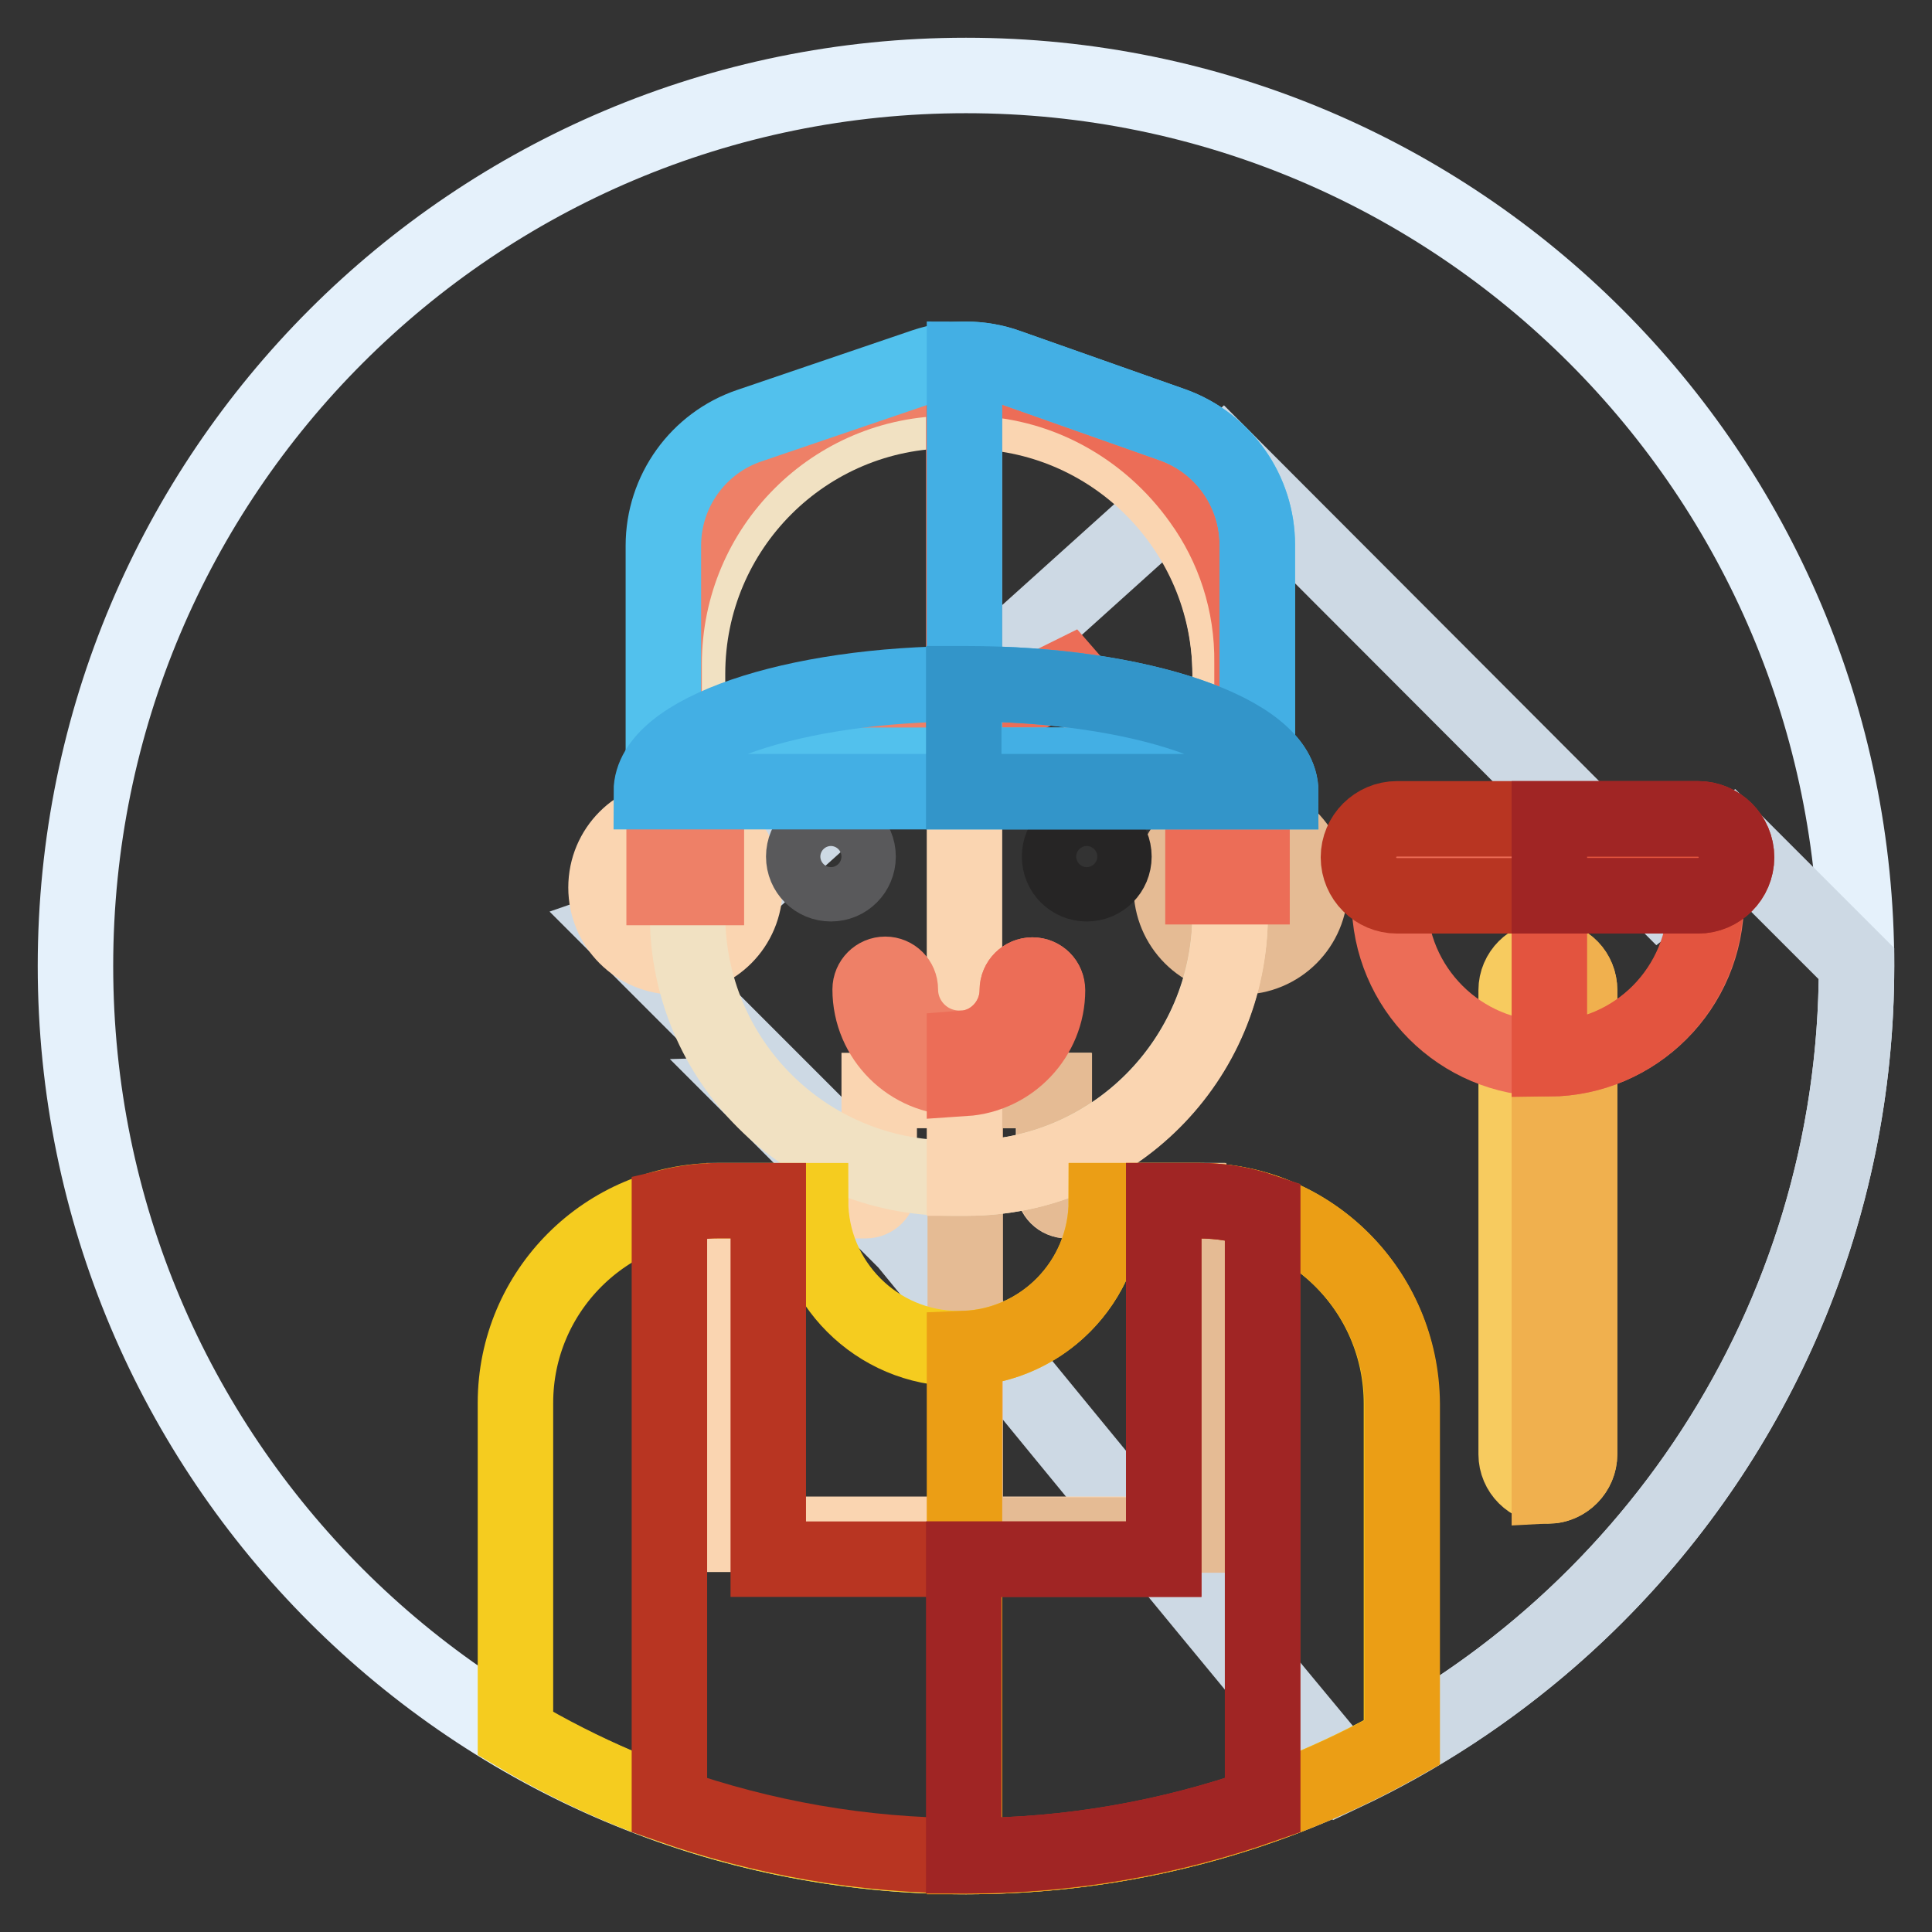 <?xml version="1.0" encoding="utf-8"?>
<!-- Svg Vector Icons : http://www.onlinewebfonts.com/icon -->
<!DOCTYPE svg PUBLIC "-//W3C//DTD SVG 1.1//EN" "http://www.w3.org/Graphics/SVG/1.1/DTD/svg11.dtd">
<svg version="1.1" xmlns="http://www.w3.org/2000/svg" xmlns:xlink="http://www.w3.org/1999/xlink" x="0px" y="0px" viewBox="0 0 256 256" enable-background="new 0 0 256 256" xml:space="preserve">
<rect x="0" y="0" width="256" height="256" fill="#333333" stroke="none"/>
<g> <path stroke-width="10" fill-opacity="0" stroke="#e5f1fb"  d="M10,128c0,65.2,52.8,118,118,118c65.2,0,118-52.8,118-118l0,0c0-65.2-52.8-118-118-118 C62.8,10,10,62.8,10,128z"/> <path stroke-width="10" fill-opacity="0" stroke="#cdd9e4"  d="M246,128v-0.3l-16.5-16.5l-9.6,7.4l-57.9-58l-62.4,56.2L82,122.9l22,22l-3.5,0.1l19.6,19.6 c0,0,36.6,44.8,57.9,70.4C218.1,216.1,246,175.3,246,128z"/> <path stroke-width="10" fill-opacity="0" stroke="#f7cb5f"  d="M205.1,196.9c-2.3,0-4.2-1.9-4.2-4.2v-61.5c0-2.3,1.9-4.2,4.2-4.2c2.3,0,4.2,1.9,4.2,4.2v61.5 C209.3,195,207.4,196.9,205.1,196.9z"/> <path stroke-width="10" fill-opacity="0" stroke="#f0b04e"  d="M205.3,127v69.9c2.2-0.1,4-2,4-4.2v-61.5C209.3,128.9,207.6,127.1,205.3,127z"/> <path stroke-width="10" fill-opacity="0" stroke="#fad5b1"  d="M139.6,157.3v-12.8h-23.1v12.8c0,1-0.8,1.8-1.8,1.8H98.6v44.2h58.7v-44.2h-15.9 C140.4,159.1,139.6,158.3,139.6,157.3z"/> <path stroke-width="10" fill-opacity="0" stroke="#e5bb94"  d="M157.4,159.1h-15.9c-1,0-1.8-0.8-1.8-1.8v-12.8h-11.8v58.9h29.6V159.1z"/> <path stroke-width="10" fill-opacity="0" stroke="#fad5b1"  d="M80.3,117.6c0,5.1,4.1,9.2,9.2,9.2s9.2-4.1,9.2-9.2s-4.1-9.2-9.2-9.2S80.3,112.5,80.3,117.6z"/> <path stroke-width="10" fill-opacity="0" stroke="#e5bb94"  d="M155.2,117.6c0,5.1,4.1,9.2,9.2,9.2c5.1,0,9.2-4.1,9.2-9.2s-4.1-9.2-9.2-9.2 C159.4,108.3,155.2,112.5,155.2,117.6z"/> <path stroke-width="10" fill-opacity="0" stroke="#f1e1c2"  d="M128.1,156.1H126c-19.3,0-34.9-15.6-34.9-34.9V89.3c0-19.3,15.6-34.9,34.9-34.9h2.1 c19.3,0,34.9,15.6,34.9,34.9v31.9C162.9,140.5,147.3,156.1,128.1,156.1z"/> <path stroke-width="10" fill-opacity="0" stroke="#fad5b1"  d="M128.1,54.5h-0.3v101.6h0.3c19.3,0,34.9-15.6,34.9-34.9V89.3C162.9,70.1,147.3,54.5,128.1,54.5z"/> <path stroke-width="10" fill-opacity="0" stroke="#ee8067"  d="M125.9,50.1C105,50.1,88,67,88,88v29.6h5.6v-15.7c11.7-1.2,23.3-3.2,34.2-6.7V50.1H125.9z"/> <path stroke-width="10" fill-opacity="0" stroke="#ec6d57"  d="M159.1,66.3c-6.9-9.7-18.2-16.2-31-16.2h-0.4v45.1c4.8-1.6,9.4-3.4,13.8-5.6c5.2,6,11.3,11.4,17.9,15.7 v12.2h6.5V87.9C166,79.9,163.5,72.4,159.1,66.3z"/> <path stroke-width="10" fill-opacity="0" stroke="#59595b"  d="M106.5,113.5c0,2,1.6,3.6,3.6,3.6c2,0,3.6-1.6,3.6-3.6s-1.6-3.6-3.6-3.6 C108.1,109.9,106.5,111.5,106.5,113.5z"/> <path stroke-width="10" fill-opacity="0" stroke="#262525"  d="M140.4,113.5c0,2,1.6,3.6,3.6,3.6s3.6-1.6,3.6-3.6s-1.6-3.6-3.6-3.6S140.4,111.5,140.4,113.5z"/> <path stroke-width="10" fill-opacity="0" stroke="#ee8067"  d="M136.8,129.2c-1.1,0-2,0.9-2,2c0,4-3.1,7.4-7,7.7c-0.2,0-0.5,0-0.7,0c-4.3,0-7.8-3.5-7.8-7.8 c0-1.1-0.9-2-2-2s-2,0.9-2,2c0,6.5,5.3,11.7,11.7,11.7c0.2,0,0.5,0,0.7,0c6.1-0.4,11-5.5,11-11.7 C138.8,130.1,137.9,129.2,136.8,129.2L136.8,129.2z"/> <path stroke-width="10" fill-opacity="0" stroke="#ec6d57"  d="M138.8,131.2c0-1.1-0.9-2-2-2c-1.1,0-2,0.9-2,2c0,4-3.1,7.4-7,7.7v4C133.9,142.5,138.8,137.4,138.8,131.2 L138.8,131.2z"/> <path stroke-width="10" fill-opacity="0" stroke="#52c1ed"  d="M166.6,101.4H87.9V72.3c0-7.2,4.6-13.6,11.4-15.9l23.2-7.9c3.6-1.2,7.5-1.2,11.1,0.1l21.8,7.7 c6.7,2.4,11.2,8.7,11.2,15.9V101.4z"/> <path stroke-width="10" fill-opacity="0" stroke="#43afe4"  d="M166.6,72.2c0-7.1-4.5-13.5-11.2-15.9l-21.8-7.7c-1.9-0.7-3.8-1-5.8-1v53.8h38.8V72.2z"/> <path stroke-width="10" fill-opacity="0" stroke="#43afe4"  d="M86.3,104.9c0-7.9,18.7-14.3,41.7-14.3c23,0,41.7,6.4,41.7,14.3H86.3z"/> <path stroke-width="10" fill-opacity="0" stroke="#3395c9"  d="M128,90.6h-0.3v14.3h42C169.7,97,151,90.6,128,90.6z"/> <path stroke-width="10" fill-opacity="0" stroke="#f5cc1f"  d="M158.9,159.1h-12.3c0,10.8-8.7,19.6-19.6,19.6c-10.8,0-19.6-8.8-19.6-19.6H95.1c-14.8,0-26.8,12-26.8,26.8 v43.8C85.8,240.1,106.2,246,128,246c21,0,40.7-5.5,57.7-15.1V186C185.7,171.1,173.7,159.1,158.9,159.1z"/> <path stroke-width="10" fill-opacity="0" stroke="#eb9e15"  d="M158.9,159.1h-12.3c0,10.6-8.4,19.2-18.8,19.6V246h0.3c21,0,40.7-5.5,57.7-15.1V186 C185.7,171.1,173.7,159.1,158.9,159.1z"/> <path stroke-width="10" fill-opacity="0" stroke="#b83522"  d="M101.8,159.1h-6.6c-2.2,0-4.4,0.3-6.5,0.8v79.3c12.3,4.3,25.5,6.7,39.3,6.7c13.8,0,27-2.4,39.3-6.7v-78.7 c-2.7-0.9-5.5-1.4-8.4-1.4h-4.7v47.5h-52.4L101.8,159.1z"/> <path stroke-width="10" fill-opacity="0" stroke="#a02524"  d="M158.9,159.1h-4.7v47.5h-26.5v39.3h0.3c13.8,0,27-2.4,39.3-6.7v-78.7C164.7,159.6,161.8,159.1,158.9,159.1z "/> <path stroke-width="10" fill-opacity="0" stroke="#ec6d57"  d="M205.1,140.3c-11.6,0-21-9.4-21-21v-7h42v7C226.1,130.9,216.7,140.3,205.1,140.3z"/> <path stroke-width="10" fill-opacity="0" stroke="#e3543f"  d="M205.3,112.3v28c11.5-0.1,20.7-9.5,20.7-21v-7L205.3,112.3L205.3,112.3z"/> <path stroke-width="10" fill-opacity="0" stroke="#b83522"  d="M225,118.7h-39.9c-2.8,0-5.1-2.3-5.1-5.1c0-2.8,2.3-5.1,5.1-5.1H225c2.8,0,5.1,2.3,5.1,5.1 C230.1,116.4,227.8,118.7,225,118.7z"/> <path stroke-width="10" fill-opacity="0" stroke="#a02524"  d="M225,108.5h-19.7v10.2H225c2.8,0,5.1-2.3,5.1-5.1C230.1,110.8,227.8,108.5,225,108.5z"/></g>
</svg>